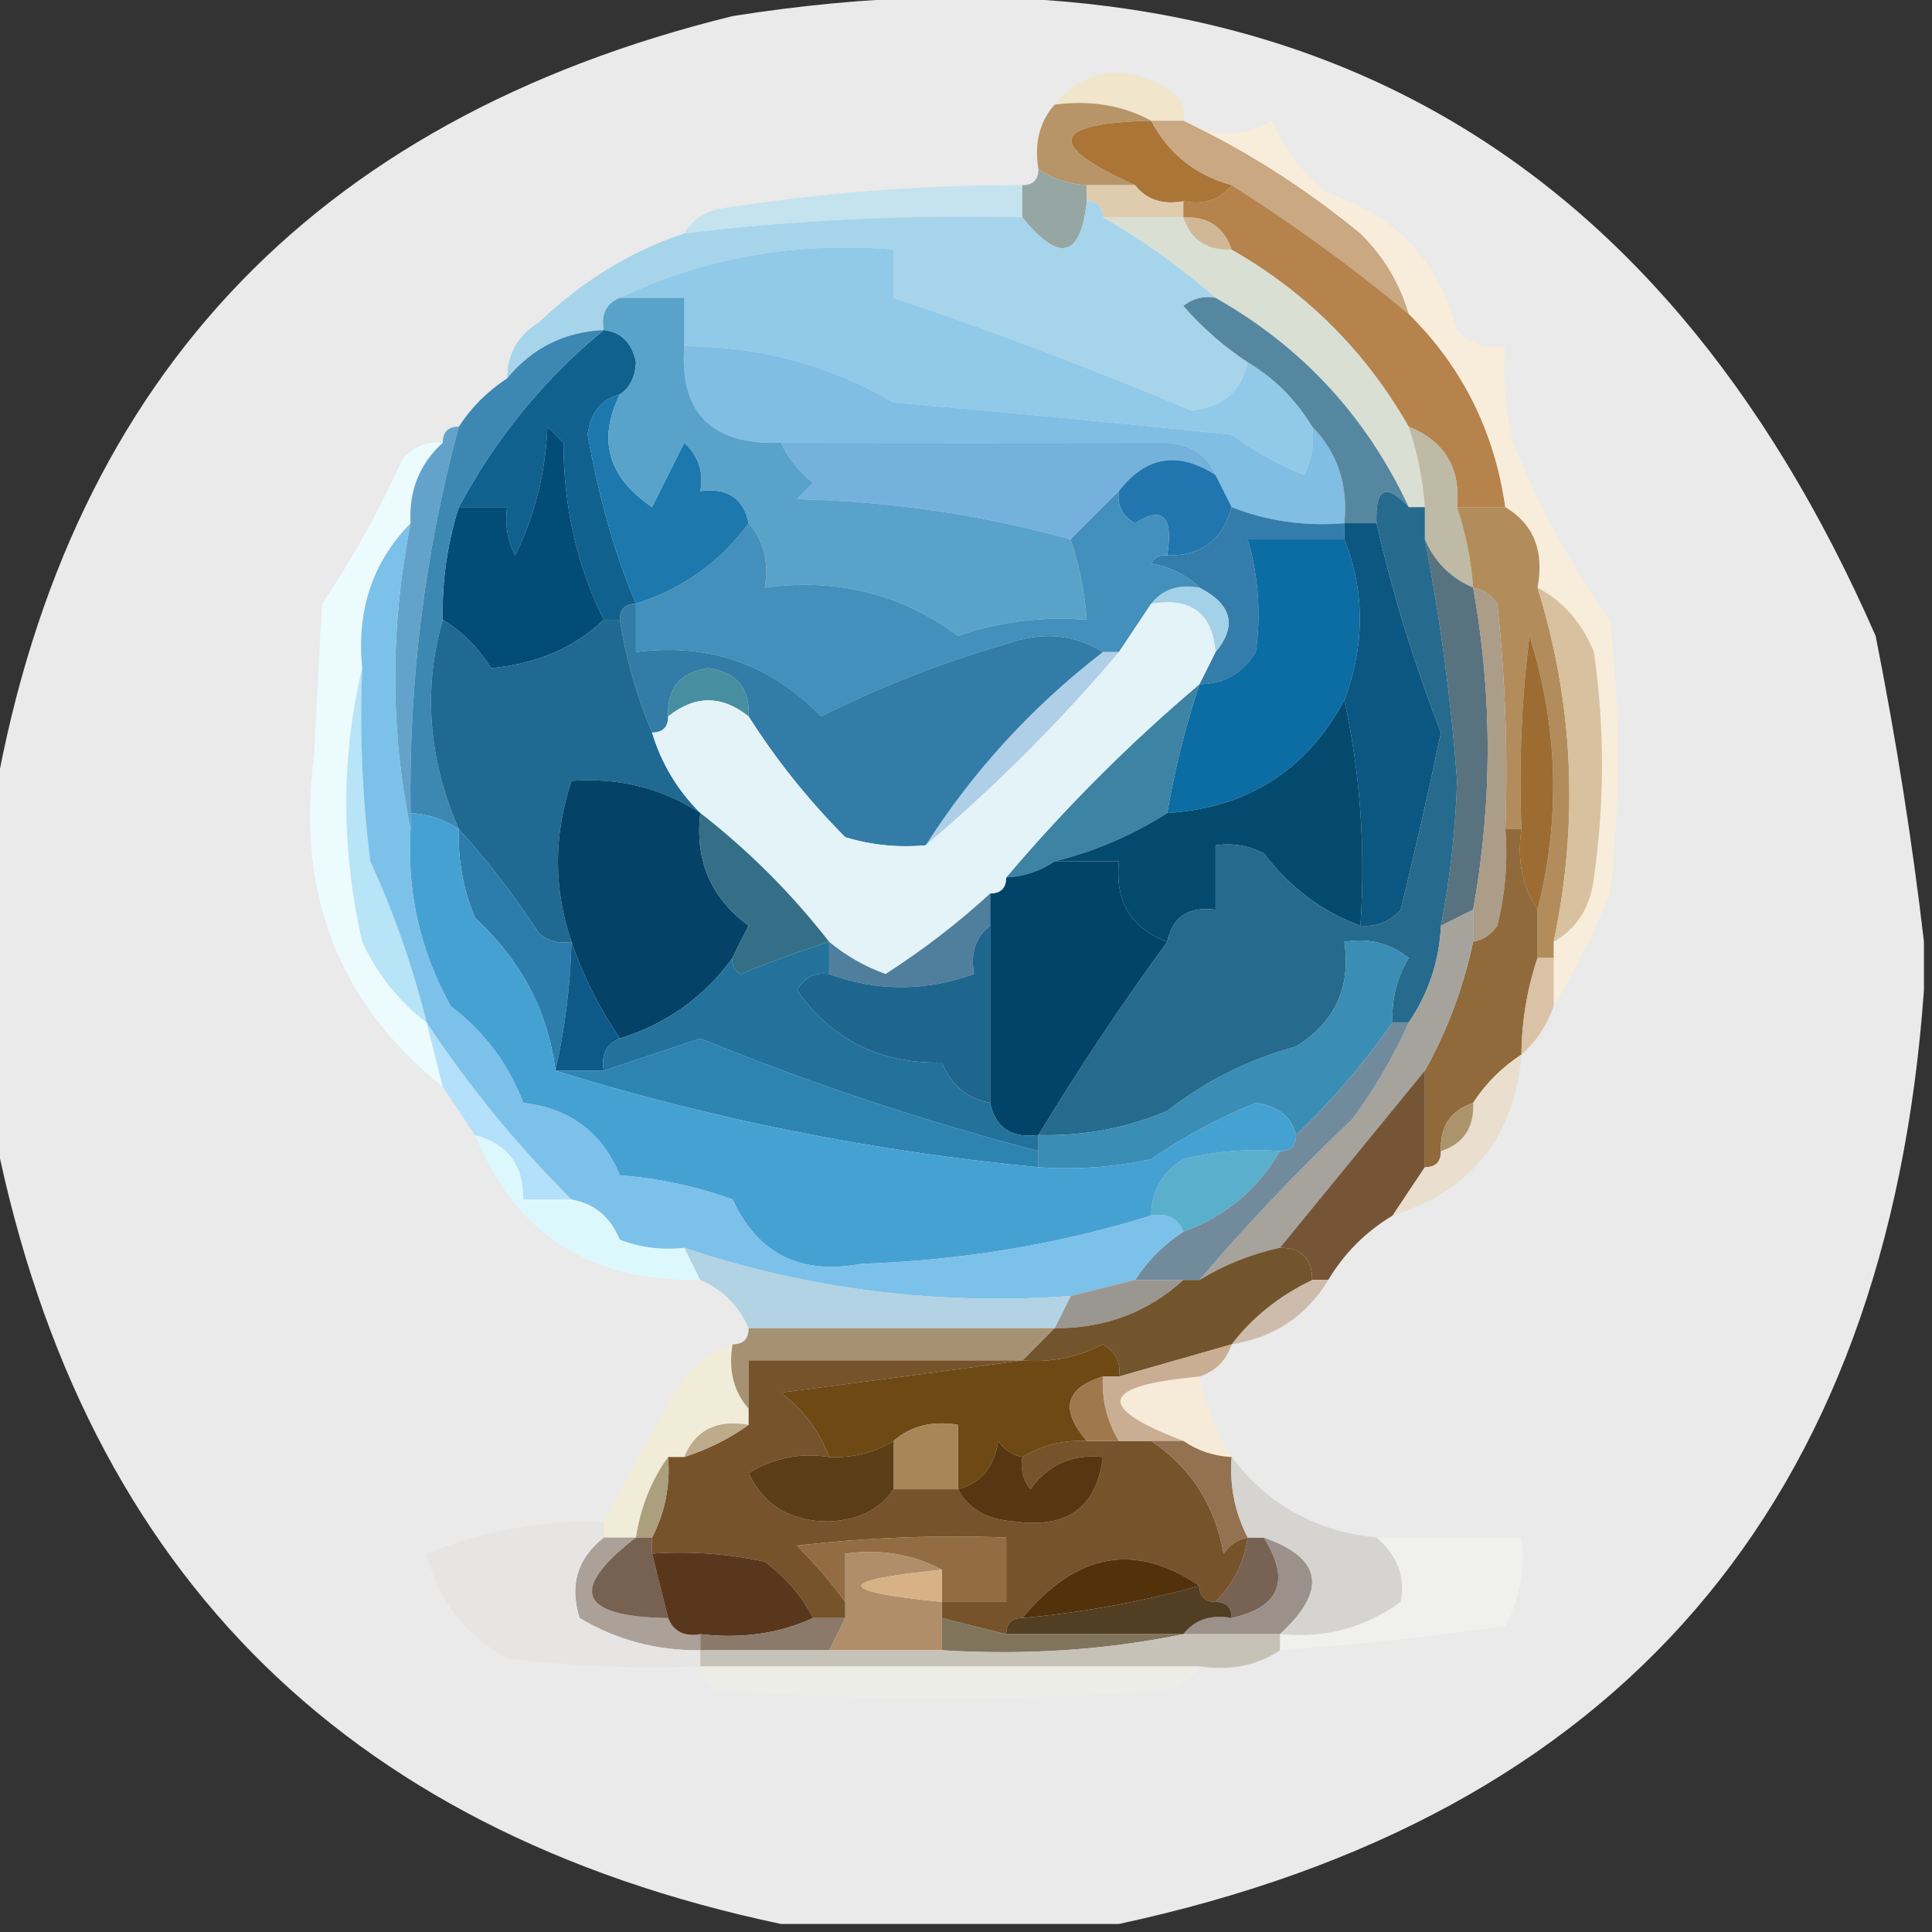 <?xml version="1.0" encoding="UTF-8"?>
<!DOCTYPE svg PUBLIC "-//W3C//DTD SVG 1.1//EN" "http://www.w3.org/Graphics/SVG/1.1/DTD/svg11.dtd">
<svg xmlns="http://www.w3.org/2000/svg" version="1.1" width="120px" height="120px" style="shape-rendering:geometricPrecision; text-rendering:geometricPrecision; image-rendering:optimizeQuality; fill-rule:evenodd; clip-rule:evenodd" xmlns:xlink="http://www.w3.org/1999/xlink">
<rect width="100%" height="100%" fill="#333333" stroke="none"/>
<g><path style="opacity:0.901" fill="#fdfefd" d="M 119.5,58.5 C 119.5,59.5 119.5,60.5 119.5,61.5C 117.216,93.484 100.549,112.817 69.5,119.5C 62.5,119.5 55.5,119.5 48.5,119.5C 21.032,113.699 4.699,97.032 -0.5,69.5C -0.5,63.167 -0.5,56.833 -0.5,50.5C 3.85,23.977 19.183,7.477 45.5,1C 79.26,-4.342 102.927,8.492 116.5,39.5C 117.776,45.934 118.776,52.267 119.5,58.5 Z"/></g>
<g><path style="opacity:1" fill="#f1e5cc" d="M 73.5,7.5 C 72.833,7.5 72.167,7.5 71.5,7.5C 69.735,6.539 67.735,6.205 65.5,6.5C 67.417,4.255 69.75,3.922 72.5,5.5C 73.297,5.957 73.631,6.624 73.5,7.5 Z"/></g>
<g><path style="opacity:1" fill="#b79569" d="M 65.5,6.5 C 67.735,6.205 69.735,6.539 71.5,7.5C 65.26,7.65 64.927,8.983 70.5,11.5C 69.5,11.5 68.5,11.5 67.5,11.5C 66.391,11.443 65.391,11.11 64.5,10.5C 64.232,8.901 64.566,7.568 65.5,6.5 Z"/></g>
<g><path style="opacity:1" fill="#aa7536" d="M 71.5,7.5 C 72.579,9.543 74.246,10.876 76.5,11.5C 75.791,12.404 74.791,12.737 73.5,12.5C 72.209,12.737 71.209,12.404 70.5,11.5C 64.927,8.983 65.26,7.65 71.5,7.5 Z"/></g>
<g><path style="opacity:1" fill="#c4e3ef" d="M 63.5,11.5 C 63.5,12.167 63.5,12.833 63.5,13.5C 56.465,13.326 49.465,13.659 42.5,14.5C 42.917,13.778 43.584,13.278 44.5,13C 50.796,11.988 57.129,11.488 63.5,11.5 Z"/></g>
<g><path style="opacity:1" fill="#96a6a3" d="M 64.5,10.5 C 65.391,11.11 66.391,11.443 67.5,11.5C 67.5,11.833 67.5,12.167 67.5,12.5C 67.131,16.013 65.797,16.346 63.5,13.5C 63.5,12.833 63.5,12.167 63.5,11.5C 64.167,11.5 64.5,11.167 64.5,10.5 Z"/></g>
<g><path style="opacity:1" fill="#dfccae" d="M 67.5,12.5 C 67.5,12.167 67.5,11.833 67.5,11.5C 68.5,11.5 69.5,11.5 70.5,11.5C 71.209,12.404 72.209,12.737 73.5,12.5C 73.5,12.833 73.5,13.167 73.5,13.5C 71.833,13.5 70.167,13.5 68.5,13.5C 68.5,12.833 68.167,12.5 67.5,12.5 Z"/></g>
<g><path style="opacity:1" fill="#c9a882" d="M 71.5,7.5 C 72.167,7.5 72.833,7.5 73.5,7.5C 77.352,9.314 81.018,11.648 84.5,14.5C 85.952,15.94 86.952,17.606 87.5,19.5C 83.981,16.579 80.314,13.913 76.5,11.5C 74.246,10.876 72.579,9.543 71.5,7.5 Z"/></g>
<g><path style="opacity:1" fill="#dadfd4" d="M 68.5,13.5 C 70.167,13.5 71.833,13.5 73.5,13.5C 73.973,14.906 74.973,15.573 76.5,15.5C 81.167,18.167 84.833,21.833 87.5,26.5C 88.038,28.117 88.371,29.784 88.5,31.5C 88.167,31.5 87.833,31.5 87.5,31.5C 84.881,25.881 80.881,21.548 75.5,18.5C 73.303,16.575 70.969,14.908 68.5,13.5 Z"/></g>
<g><path style="opacity:1" fill="#d0b897" d="M 73.5,13.5 C 75.027,13.427 76.027,14.094 76.5,15.5C 74.973,15.573 73.973,14.906 73.5,13.5 Z"/></g>
<g><path style="opacity:1" fill="#b6834c" d="M 76.5,11.5 C 80.314,13.913 83.981,16.579 87.5,19.5C 90.822,22.775 92.822,26.775 93.5,31.5C 92.5,31.5 91.5,31.5 90.5,31.5C 90.727,29.067 89.727,27.401 87.5,26.5C 84.833,21.833 81.167,18.167 76.5,15.5C 76.027,14.094 75.027,13.427 73.5,13.5C 73.5,13.167 73.5,12.833 73.5,12.5C 74.791,12.737 75.791,12.404 76.5,11.5 Z"/></g>
<g><path style="opacity:1" fill="#a6d4eb" d="M 67.5,12.5 C 68.167,12.5 68.5,12.833 68.5,13.5C 70.969,14.908 73.303,16.575 75.5,18.5C 74.761,18.369 74.094,18.536 73.5,19C 74.705,20.376 76.038,21.542 77.5,22.5C 77.116,24.293 75.95,25.293 74,25.5C 67.905,22.936 61.739,20.603 55.5,18.5C 55.5,17.5 55.5,16.5 55.5,15.5C 49.422,14.997 43.756,15.997 38.5,18.5C 37.662,18.842 37.328,19.508 37.5,20.5C 35.053,20.615 33.053,21.615 31.5,23.5C 31.511,21.983 32.177,20.816 33.5,20C 36.193,17.435 39.193,15.602 42.5,14.5C 49.465,13.659 56.465,13.326 63.5,13.5C 65.797,16.346 67.131,16.013 67.5,12.5 Z"/></g>
<g><path style="opacity:1" fill="#f8ecdb" d="M 73.5,7.5 C 75.391,8.536 77.225,8.536 79,7.5C 79.784,9.286 80.951,10.786 82.5,12C 86.702,13.369 89.369,16.203 90.5,20.5C 91.325,21.386 92.325,21.719 93.5,21.5C 93.338,23.527 93.504,25.527 94,27.5C 95.56,31.411 97.56,35.078 100,38.5C 100.667,44.167 100.667,49.833 100,55.5C 98.968,57.994 97.802,60.328 96.5,62.5C 96.5,61.5 96.5,60.5 96.5,59.5C 96.5,59.167 96.5,58.833 96.5,58.5C 97.966,57.653 98.8,56.32 99,54.5C 99.667,49.833 99.667,45.167 99,40.5C 98.26,38.681 97.093,37.348 95.5,36.5C 95.923,34.219 95.256,32.552 93.5,31.5C 92.822,26.775 90.822,22.775 87.5,19.5C 86.952,17.606 85.952,15.94 84.5,14.5C 81.018,11.648 77.352,9.314 73.5,7.5 Z"/></g>
<g><path style="opacity:1" fill="#91c9e9" d="M 77.5,22.5 C 79.167,23.5 80.5,24.833 81.5,26.5C 81.65,27.552 81.483,28.552 81,29.5C 79.391,28.853 77.891,28.02 76.5,27C 69.506,26.273 62.506,25.607 55.5,25C 51.507,22.676 47.174,21.509 42.5,21.5C 42.5,20.5 42.5,19.5 42.5,18.5C 41.167,18.5 39.833,18.5 38.5,18.5C 43.756,15.997 49.422,14.997 55.5,15.5C 55.5,16.5 55.5,17.5 55.5,18.5C 61.739,20.603 67.905,22.936 74,25.5C 75.95,25.293 77.116,24.293 77.5,22.5 Z"/></g>
<g><path style="opacity:1" fill="#10618e" d="M 37.5,20.5 C 38.586,20.62 39.253,21.287 39.5,22.5C 39.457,23.416 39.124,24.083 38.5,24.5C 37.351,24.791 36.684,25.624 36.5,27C 37.221,31.023 38.221,34.523 39.5,37.5C 38.833,37.5 38.5,37.833 38.5,38.5C 38.167,38.5 37.833,38.5 37.5,38.5C 35.836,35.134 35.003,31.467 35,27.5C 34.667,27.167 34.333,26.833 34,26.5C 33.882,29.371 33.216,32.038 32,34.5C 31.517,33.552 31.351,32.552 31.5,31.5C 30.5,31.5 29.5,31.5 28.5,31.5C 30.804,27.203 33.804,23.536 37.5,20.5 Z"/></g>
<g><path style="opacity:1" fill="#80bee3" d="M 42.5,21.5 C 47.174,21.509 51.507,22.676 55.5,25C 62.506,25.607 69.506,26.273 76.5,27C 77.891,28.02 79.391,28.853 81,29.5C 81.483,28.552 81.65,27.552 81.5,26.5C 83.074,28.102 83.741,30.102 83.5,32.5C 81.05,32.702 78.717,32.369 76.5,31.5C 76.167,30.833 75.833,30.167 75.5,29.5C 75.03,28.306 74.03,27.64 72.5,27.5C 64.2,27.522 56.2,27.522 48.5,27.5C 44.202,27.653 42.202,25.653 42.5,21.5 Z"/></g>
<g><path style="opacity:1" fill="#74b2dc" d="M 75.5,29.5 C 73.169,28.005 71.169,28.338 69.5,30.5C 68.5,31.5 67.5,32.5 66.5,33.5C 60.992,31.975 55.326,31.142 49.5,31C 49.833,30.667 50.167,30.333 50.5,30C 49.62,29.292 48.953,28.458 48.5,27.5C 56.2,27.522 64.2,27.522 72.5,27.5C 74.03,27.64 75.03,28.306 75.5,29.5 Z"/></g>
<g><path style="opacity:1" fill="#2176af" d="M 75.5,29.5 C 75.833,30.167 76.167,30.833 76.5,31.5C 75.952,33.532 74.619,34.532 72.5,34.5C 72.881,32.058 72.214,31.392 70.5,32.5C 69.703,32.043 69.369,31.376 69.5,30.5C 71.169,28.338 73.169,28.005 75.5,29.5 Z"/></g>
<g><path style="opacity:1" fill="#5687a0" d="M 75.5,18.5 C 80.881,21.548 84.881,25.881 87.5,31.5C 86.076,29.969 85.409,30.302 85.5,32.5C 84.833,32.5 84.167,32.5 83.5,32.5C 83.741,30.102 83.074,28.102 81.5,26.5C 80.5,24.833 79.167,23.5 77.5,22.5C 76.038,21.542 74.705,20.376 73.5,19C 74.094,18.536 74.761,18.369 75.5,18.5 Z"/></g>
<g><path style="opacity:1" fill="#bebaa5" d="M 87.5,26.5 C 89.727,27.401 90.727,29.067 90.5,31.5C 91.038,33.117 91.371,34.784 91.5,36.5C 90.1,35.9 89.1,34.9 88.5,33.5C 88.5,32.833 88.5,32.167 88.5,31.5C 88.371,29.784 88.038,28.117 87.5,26.5 Z"/></g>
<g><path style="opacity:1" fill="#b28d5b" d="M 90.5,31.5 C 91.5,31.5 92.5,31.5 93.5,31.5C 95.256,32.552 95.923,34.219 95.5,36.5C 97.742,43.712 98.075,51.045 96.5,58.5C 96.5,58.833 96.5,59.167 96.5,59.5C 96.167,59.5 95.833,59.5 95.5,59.5C 95.5,58.5 95.5,57.5 95.5,56.5C 96.942,50.796 96.775,45.13 95,39.5C 94.501,43.486 94.335,47.486 94.5,51.5C 94.167,51.5 93.833,51.5 93.5,51.5C 93.666,46.822 93.499,42.155 93,37.5C 92.617,36.944 92.117,36.611 91.5,36.5C 91.371,34.784 91.038,33.117 90.5,31.5 Z"/></g>
<g><path style="opacity:1" fill="#1c78ad" d="M 38.5,24.5 C 37.099,27.309 37.766,29.643 40.5,31.5C 41.167,30.167 41.833,28.833 42.5,27.5C 43.386,28.325 43.719,29.325 43.5,30.5C 45.179,30.285 46.179,30.952 46.5,32.5C 44.763,34.89 42.429,36.557 39.5,37.5C 38.221,34.523 37.221,31.023 36.5,27C 36.684,25.624 37.351,24.791 38.5,24.5 Z"/></g>
<g><path style="opacity:1" fill="#034c77" d="M 37.5,38.5 C 35.678,40.234 33.345,41.234 30.5,41.5C 29.712,40.23 28.712,39.23 27.5,38.5C 27.448,36.097 27.781,33.764 28.5,31.5C 29.5,31.5 30.5,31.5 31.5,31.5C 31.351,32.552 31.517,33.552 32,34.5C 33.216,32.038 33.882,29.371 34,26.5C 34.333,26.833 34.667,27.167 35,27.5C 35.003,31.467 35.836,35.134 37.5,38.5 Z"/></g>
<g><path style="opacity:1" fill="#59a2ca" d="M 38.5,18.5 C 39.833,18.5 41.167,18.5 42.5,18.5C 42.5,19.5 42.5,20.5 42.5,21.5C 42.202,25.653 44.202,27.653 48.5,27.5C 48.953,28.458 49.62,29.292 50.5,30C 50.167,30.333 49.833,30.667 49.5,31C 55.326,31.142 60.992,31.975 66.5,33.5C 67.038,35.117 67.371,36.784 67.5,38.5C 64.751,38.274 62.084,38.607 59.5,39.5C 55.97,36.885 51.97,35.885 47.5,36.5C 47.768,34.901 47.434,33.568 46.5,32.5C 46.179,30.952 45.179,30.285 43.5,30.5C 43.719,29.325 43.386,28.325 42.5,27.5C 41.833,28.833 41.167,30.167 40.5,31.5C 37.766,29.643 37.099,27.309 38.5,24.5C 39.124,24.083 39.457,23.416 39.5,22.5C 39.253,21.287 38.586,20.62 37.5,20.5C 37.328,19.508 37.662,18.842 38.5,18.5 Z"/></g>
<g><path style="opacity:1" fill="#347caa" d="M 76.5,31.5 C 78.717,32.369 81.05,32.702 83.5,32.5C 83.5,32.833 83.5,33.167 83.5,33.5C 81.5,33.5 79.5,33.5 77.5,33.5C 78.167,35.819 78.334,38.153 78,40.5C 77.184,41.823 76.017,42.489 74.5,42.5C 74.833,41.833 75.167,41.167 75.5,40.5C 76.853,38.872 76.519,37.538 74.5,36.5C 73.737,35.732 72.737,35.232 71.5,35C 71.728,34.601 72.062,34.435 72.5,34.5C 74.619,34.532 75.952,33.532 76.5,31.5 Z"/></g>
<g><path style="opacity:1" fill="#a2d1e8" d="M 71.5,37.5 C 72.209,36.596 73.209,36.263 74.5,36.5C 76.519,37.538 76.853,38.872 75.5,40.5C 75.306,38.088 73.973,37.088 71.5,37.5 Z"/></g>
<g><path style="opacity:1" fill="#ecfbfe" d="M 27.5,27.5 C 26.058,28.82 25.392,30.486 25.5,32.5C 23.138,34.919 22.138,37.919 22.5,41.5C 21.184,47.013 21.184,52.68 22.5,58.5C 23.489,60.586 24.822,62.253 26.5,63.5C 26.833,64.833 27.167,66.167 27.5,67.5C 21.051,62.348 18.384,55.514 19.5,47C 19.667,43.833 19.833,40.667 20,37.5C 21.92,34.661 23.587,31.661 25,28.5C 25.671,27.748 26.504,27.414 27.5,27.5 Z"/></g>
<g><path style="opacity:1" fill="#0c6ca4" d="M 83.5,33.5 C 84.781,36.731 84.781,40.064 83.5,43.5C 81.141,47.854 77.474,50.188 72.5,50.5C 72.963,47.779 73.629,45.112 74.5,42.5C 76.017,42.489 77.184,41.823 78,40.5C 78.334,38.153 78.167,35.819 77.5,33.5C 79.5,33.5 81.5,33.5 83.5,33.5 Z"/></g>
<g><path style="opacity:1" fill="#4290bb" d="M 69.5,30.5 C 69.369,31.376 69.703,32.043 70.5,32.5C 72.214,31.392 72.881,32.058 72.5,34.5C 72.062,34.435 71.728,34.601 71.5,35C 72.737,35.232 73.737,35.732 74.5,36.5C 73.209,36.263 72.209,36.596 71.5,37.5C 70.833,38.5 70.167,39.5 69.5,40.5C 69.167,40.5 68.833,40.5 68.5,40.5C 66.712,39.377 64.712,39.211 62.5,40C 58.565,41.128 54.732,42.628 51,44.5C 47.874,41.257 44.041,39.923 39.5,40.5C 39.5,39.5 39.5,38.5 39.5,37.5C 42.429,36.557 44.763,34.89 46.5,32.5C 47.434,33.568 47.768,34.901 47.5,36.5C 51.97,35.885 55.97,36.885 59.5,39.5C 62.084,38.607 64.751,38.274 67.5,38.5C 67.371,36.784 67.038,35.117 66.5,33.5C 67.5,32.5 68.5,31.5 69.5,30.5 Z"/></g>
<g><path style="opacity:1" fill="#63a3cb" d="M 28.5,26.5 C 26.38,34.34 25.38,42.34 25.5,50.5C 25.5,50.833 25.5,51.167 25.5,51.5C 24.23,45.296 24.23,38.963 25.5,32.5C 25.392,30.486 26.058,28.82 27.5,27.5C 27.5,26.833 27.833,26.5 28.5,26.5 Z"/></g>
<g><path style="opacity:1" fill="#3d87b3" d="M 37.5,20.5 C 33.804,23.536 30.804,27.203 28.5,31.5C 27.781,33.764 27.448,36.097 27.5,38.5C 26.266,42.8 26.599,47.134 28.5,51.5C 27.609,50.89 26.609,50.557 25.5,50.5C 25.38,42.34 26.38,34.34 28.5,26.5C 29.272,25.306 30.272,24.306 31.5,23.5C 33.053,21.615 35.053,20.615 37.5,20.5 Z"/></g>
<g><path style="opacity:1" fill="#0c5682" d="M 83.5,33.5 C 83.5,33.167 83.5,32.833 83.5,32.5C 84.167,32.5 84.833,32.5 85.5,32.5C 86.49,36.846 87.823,41.179 89.5,45.5C 88.73,49.181 87.897,52.848 87,56.5C 86.329,57.252 85.496,57.586 84.5,57.5C 84.82,52.637 84.486,47.97 83.5,43.5C 84.781,40.064 84.781,36.731 83.5,33.5 Z"/></g>
<g><path style="opacity:1" fill="#587280" d="M 88.5,33.5 C 89.1,34.9 90.1,35.9 91.5,36.5C 92.702,43.177 92.702,49.843 91.5,56.5C 90.833,56.833 90.167,57.167 89.5,57.5C 90.069,54.551 90.402,51.551 90.5,48.5C 90.127,43.438 89.461,38.438 88.5,33.5 Z"/></g>
<g><path style="opacity:1" fill="#aecfe7" d="M 68.5,40.5 C 68.833,40.5 69.167,40.5 69.5,40.5C 65.833,44.833 61.833,48.833 57.5,52.5C 60.436,47.895 64.102,43.895 68.5,40.5 Z"/></g>
<g><path style="opacity:1" fill="#9c6c32" d="M 95.5,56.5 C 94.549,55.081 94.216,53.415 94.5,51.5C 94.335,47.486 94.501,43.486 95,39.5C 96.775,45.13 96.942,50.796 95.5,56.5 Z"/></g>
<g><path style="opacity:1" fill="#3c83a4" d="M 74.5,42.5 C 73.629,45.112 72.963,47.779 72.5,50.5C 70.307,51.895 67.974,52.895 65.5,53.5C 64.609,54.11 63.609,54.443 62.5,54.5C 66.167,50.167 70.167,46.167 74.5,42.5 Z"/></g>
<g><path style="opacity:1" fill="#327ca7" d="M 39.5,37.5 C 39.5,38.5 39.5,39.5 39.5,40.5C 44.041,39.923 47.874,41.257 51,44.5C 54.732,42.628 58.565,41.128 62.5,40C 64.712,39.211 66.712,39.377 68.5,40.5C 64.102,43.895 60.436,47.895 57.5,52.5C 55.801,52.66 54.134,52.493 52.5,52C 50.215,49.701 48.215,47.201 46.5,44.5C 46.582,42.748 45.749,41.748 44,41.5C 42.251,41.748 41.418,42.748 41.5,44.5C 41.5,45.167 41.167,45.5 40.5,45.5C 39.551,43.263 38.884,40.929 38.5,38.5C 38.5,37.833 38.833,37.5 39.5,37.5 Z"/></g>
<g><path style="opacity:1" fill="#478fa0" d="M 46.5,44.5 C 44.833,43.167 43.167,43.167 41.5,44.5C 41.418,42.748 42.251,41.748 44,41.5C 45.749,41.748 46.582,42.748 46.5,44.5 Z"/></g>
<g><path style="opacity:1" fill="#034a6e" d="M 83.5,43.5 C 84.486,47.97 84.82,52.637 84.5,57.5C 82.114,56.627 80.114,55.127 78.5,53C 77.552,52.517 76.552,52.35 75.5,52.5C 75.5,53.833 75.5,55.167 75.5,56.5C 73.821,56.285 72.821,56.952 72.5,58.5C 70.241,57.656 69.241,55.989 69.5,53.5C 68.167,53.5 66.833,53.5 65.5,53.5C 67.974,52.895 70.307,51.895 72.5,50.5C 77.474,50.188 81.141,47.854 83.5,43.5 Z"/></g>
<g><path style="opacity:1" fill="#ab9d88" d="M 91.5,36.5 C 92.117,36.611 92.617,36.944 93,37.5C 93.499,42.155 93.666,46.822 93.5,51.5C 93.662,53.527 93.496,55.527 93,57.5C 92.617,58.056 92.117,58.389 91.5,58.5C 91.5,57.833 91.5,57.167 91.5,56.5C 92.702,49.843 92.702,43.177 91.5,36.5 Z"/></g>
<g><path style="opacity:1" fill="#206992" d="M 27.5,38.5 C 28.712,39.23 29.712,40.23 30.5,41.5C 33.345,41.234 35.678,40.234 37.5,38.5C 37.833,38.5 38.167,38.5 38.5,38.5C 38.884,40.929 39.551,43.263 40.5,45.5C 41.075,47.411 42.075,49.078 43.5,50.5C 41.117,48.954 38.451,48.287 35.5,48.5C 34.372,51.885 34.372,55.219 35.5,58.5C 34.761,58.631 34.094,58.464 33.5,58C 31.97,55.648 30.303,53.481 28.5,51.5C 26.599,47.134 26.266,42.8 27.5,38.5 Z"/></g>
<g><path style="opacity:1" fill="#e4f3f8" d="M 71.5,37.5 C 73.973,37.088 75.306,38.088 75.5,40.5C 75.167,41.167 74.833,41.833 74.5,42.5C 70.167,46.167 66.167,50.167 62.5,54.5C 62.5,55.167 62.167,55.5 61.5,55.5C 59.484,57.348 57.317,59.015 55,60.5C 53.697,60.022 52.531,59.355 51.5,58.5C 49.167,55.5 46.5,52.833 43.5,50.5C 42.075,49.078 41.075,47.411 40.5,45.5C 41.167,45.5 41.5,45.167 41.5,44.5C 43.167,43.167 44.833,43.167 46.5,44.5C 48.215,47.201 50.215,49.701 52.5,52C 54.134,52.493 55.801,52.66 57.5,52.5C 61.833,48.833 65.833,44.833 69.5,40.5C 70.167,39.5 70.833,38.5 71.5,37.5 Z"/></g>
<g><path style="opacity:1" fill="#044367" d="M 43.5,50.5 C 43.146,53.421 44.146,55.754 46.5,57.5C 46.137,58.184 45.804,58.85 45.5,59.5C 43.729,61.935 41.396,63.602 38.5,64.5C 37.201,62.588 36.201,60.588 35.5,58.5C 34.372,55.219 34.372,51.885 35.5,48.5C 38.451,48.287 41.117,48.954 43.5,50.5 Z"/></g>
<g><path style="opacity:1" fill="#346f87" d="M 43.5,50.5 C 46.5,52.833 49.167,55.5 51.5,58.5C 49.648,59.089 47.815,59.756 46,60.5C 45.601,60.272 45.435,59.938 45.5,59.5C 45.804,58.85 46.137,58.184 46.5,57.5C 44.146,55.754 43.146,53.421 43.5,50.5 Z"/></g>
<g><path style="opacity:1" fill="#d8c19e" d="M 95.5,36.5 C 97.093,37.348 98.26,38.681 99,40.5C 99.667,45.167 99.667,49.833 99,54.5C 98.8,56.32 97.966,57.653 96.5,58.5C 98.075,51.045 97.742,43.712 95.5,36.5 Z"/></g>
<g><path style="opacity:1" fill="#906a3b" d="M 93.5,51.5 C 93.833,51.5 94.167,51.5 94.5,51.5C 94.216,53.415 94.549,55.081 95.5,56.5C 95.5,57.5 95.5,58.5 95.5,59.5C 94.85,61.435 94.517,63.435 94.5,65.5C 93.272,66.306 92.272,67.306 91.5,68.5C 90.094,68.973 89.427,69.973 89.5,71.5C 89.5,72.167 89.167,72.5 88.5,72.5C 88.5,70.5 88.5,68.5 88.5,66.5C 89.871,64.064 90.871,61.397 91.5,58.5C 92.117,58.389 92.617,58.056 93,57.5C 93.496,55.527 93.662,53.527 93.5,51.5 Z"/></g>
<g><path style="opacity:1" fill="#024369" d="M 65.5,53.5 C 66.833,53.5 68.167,53.5 69.5,53.5C 69.241,55.989 70.241,57.656 72.5,58.5C 69.649,62.411 66.982,66.411 64.5,70.5C 62.821,70.715 61.821,70.048 61.5,68.5C 61.5,64.833 61.5,61.167 61.5,57.5C 61.5,56.833 61.5,56.167 61.5,55.5C 62.167,55.5 62.5,55.167 62.5,54.5C 63.609,54.443 64.609,54.11 65.5,53.5 Z"/></g>
<g><path style="opacity:1" fill="#2d7dac" d="M 28.5,51.5 C 30.303,53.481 31.97,55.648 33.5,58C 34.094,58.464 34.761,58.631 35.5,58.5C 35.425,61.206 35.092,63.873 34.5,66.5C 34.044,62.83 32.377,59.664 29.5,57C 28.767,55.234 28.433,53.401 28.5,51.5 Z"/></g>
<g><path style="opacity:1" fill="#b7e4f7" d="M 22.5,41.5 C 22.334,45.514 22.501,49.514 23,53.5C 24.468,56.696 25.635,60.029 26.5,63.5C 24.822,62.253 23.489,60.586 22.5,58.5C 21.184,52.68 21.184,47.013 22.5,41.5 Z"/></g>
<g><path style="opacity:1" fill="#507f9e" d="M 61.5,55.5 C 61.5,56.167 61.5,56.833 61.5,57.5C 60.596,58.209 60.263,59.209 60.5,60.5C 57.444,61.588 54.444,61.588 51.5,60.5C 51.5,59.833 51.5,59.167 51.5,58.5C 52.531,59.355 53.697,60.022 55,60.5C 57.317,59.015 59.484,57.348 61.5,55.5 Z"/></g>
<g><path style="opacity:1" fill="#266a8d" d="M 87.5,31.5 C 87.833,31.5 88.167,31.5 88.5,31.5C 88.5,32.167 88.5,32.833 88.5,33.5C 89.461,38.438 90.127,43.438 90.5,48.5C 90.402,51.551 90.069,54.551 89.5,57.5C 89.396,59.703 88.73,61.703 87.5,63.5C 87.167,63.5 86.833,63.5 86.5,63.5C 86.421,62.069 86.754,60.736 87.5,59.5C 86.311,58.571 84.978,58.238 83.5,58.5C 83.919,61.325 82.919,63.491 80.5,65C 77.554,65.806 74.888,67.139 72.5,69C 69.937,70.079 67.271,70.579 64.5,70.5C 66.982,66.411 69.649,62.411 72.5,58.5C 72.821,56.952 73.821,56.285 75.5,56.5C 75.5,55.167 75.5,53.833 75.5,52.5C 76.552,52.35 77.552,52.517 78.5,53C 80.114,55.127 82.114,56.627 84.5,57.5C 85.496,57.586 86.329,57.252 87,56.5C 87.897,52.848 88.73,49.181 89.5,45.5C 87.823,41.179 86.49,36.846 85.5,32.5C 85.409,30.302 86.076,29.969 87.5,31.5 Z"/></g>
<g><path style="opacity:1" fill="#1f668f" d="M 61.5,57.5 C 61.5,61.167 61.5,64.833 61.5,68.5C 60.078,68.25 59.078,67.417 58.5,66C 54.651,66.076 51.651,64.576 49.5,61.5C 49.957,60.703 50.624,60.369 51.5,60.5C 54.444,61.588 57.444,61.588 60.5,60.5C 60.263,59.209 60.596,58.209 61.5,57.5 Z"/></g>
<g><path style="opacity:1" fill="#dac2a6" d="M 95.5,59.5 C 95.833,59.5 96.167,59.5 96.5,59.5C 96.5,60.5 96.5,61.5 96.5,62.5C 96.068,63.709 95.401,64.71 94.5,65.5C 94.517,63.435 94.85,61.435 95.5,59.5 Z"/></g>
<g><path style="opacity:1" fill="#0d5987" d="M 35.5,58.5 C 36.201,60.588 37.201,62.588 38.5,64.5C 37.662,64.842 37.328,65.508 37.5,66.5C 36.5,66.5 35.5,66.5 34.5,66.5C 35.092,63.873 35.425,61.206 35.5,58.5 Z"/></g>
<g><path style="opacity:1" fill="#23729b" d="M 51.5,58.5 C 51.5,59.167 51.5,59.833 51.5,60.5C 50.624,60.369 49.957,60.703 49.5,61.5C 51.651,64.576 54.651,66.076 58.5,66C 59.078,67.417 60.078,68.25 61.5,68.5C 61.821,70.048 62.821,70.715 64.5,70.5C 64.5,70.833 64.5,71.167 64.5,71.5C 57.341,69.627 50.341,67.294 43.5,64.5C 41.471,65.172 39.471,65.838 37.5,66.5C 37.328,65.508 37.662,64.842 38.5,64.5C 41.396,63.602 43.729,61.935 45.5,59.5C 45.435,59.938 45.601,60.272 46,60.5C 47.815,59.756 49.648,59.089 51.5,58.5 Z"/></g>
<g><path style="opacity:1" fill="#a6a39d" d="M 91.5,56.5 C 91.5,57.167 91.5,57.833 91.5,58.5C 90.871,61.397 89.871,64.064 88.5,66.5C 85.507,70.161 82.507,73.828 79.5,77.5C 77.716,77.892 76.049,78.559 74.5,79.5C 77.385,76.109 80.552,72.776 84,69.5C 85.394,67.612 86.56,65.612 87.5,63.5C 88.73,61.703 89.396,59.703 89.5,57.5C 90.167,57.167 90.833,56.833 91.5,56.5 Z"/></g>
<g><path style="opacity:1" fill="#2e84b1" d="M 64.5,71.5 C 64.5,71.833 64.5,72.167 64.5,72.5C 54.188,71.509 44.188,69.509 34.5,66.5C 35.5,66.5 36.5,66.5 37.5,66.5C 39.471,65.838 41.471,65.172 43.5,64.5C 50.341,67.294 57.341,69.627 64.5,71.5 Z"/></g>
<g><path style="opacity:1" fill="#765537" d="M 88.5,66.5 C 88.5,68.5 88.5,70.5 88.5,72.5C 87.833,73.5 87.167,74.5 86.5,75.5C 84.833,76.5 83.5,77.833 82.5,79.5C 82.167,79.5 81.833,79.5 81.5,79.5C 81.5,78.167 80.833,77.5 79.5,77.5C 82.507,73.828 85.507,70.161 88.5,66.5 Z"/></g>
<g><path style="opacity:1" fill="#eadece" d="M 94.5,65.5 C 94.072,70.597 91.405,73.931 86.5,75.5C 87.167,74.5 87.833,73.5 88.5,72.5C 89.167,72.5 89.5,72.167 89.5,71.5C 90.906,71.027 91.573,70.027 91.5,68.5C 92.272,67.306 93.272,66.306 94.5,65.5 Z"/></g>
<g><path style="opacity:1" fill="#3a8db4" d="M 86.5,63.5 C 84.737,66.02 82.737,68.353 80.5,70.5C 80.209,69.351 79.376,68.684 78,68.5C 75.684,69.435 73.518,70.602 71.5,72C 69.19,72.497 66.857,72.663 64.5,72.5C 64.5,72.167 64.5,71.833 64.5,71.5C 64.5,71.167 64.5,70.833 64.5,70.5C 67.271,70.579 69.937,70.079 72.5,69C 74.888,67.139 77.554,65.806 80.5,65C 82.919,63.491 83.919,61.325 83.5,58.5C 84.978,58.238 86.311,58.571 87.5,59.5C 86.754,60.736 86.421,62.069 86.5,63.5 Z"/></g>
<g><path style="opacity:1" fill="#ab946c" d="M 91.5,68.5 C 91.573,70.027 90.906,71.027 89.5,71.5C 89.427,69.973 90.094,68.973 91.5,68.5 Z"/></g>
<g><path style="opacity:1" fill="#5aafcc" d="M 79.5,71.5 C 78.109,73.89 76.109,75.557 73.5,76.5C 73.158,75.662 72.492,75.328 71.5,75.5C 71.511,73.983 72.177,72.816 73.5,72C 75.473,71.504 77.473,71.338 79.5,71.5 Z"/></g>
<g><path style="opacity:1" fill="#b3e0fa" d="M 26.5,63.5 C 29.095,67.435 32.094,71.101 35.5,74.5C 34.5,74.5 33.5,74.5 32.5,74.5C 32.532,72.381 31.532,71.048 29.5,70.5C 28.833,69.5 28.167,68.5 27.5,67.5C 27.167,66.167 26.833,64.833 26.5,63.5 Z"/></g>
<g><path style="opacity:1" fill="#46a1d3" d="M 25.5,50.5 C 26.609,50.557 27.609,50.89 28.5,51.5C 28.433,53.401 28.767,55.234 29.5,57C 32.377,59.664 34.044,62.83 34.5,66.5C 44.188,69.509 54.188,71.509 64.5,72.5C 66.857,72.663 69.19,72.497 71.5,72C 73.518,70.602 75.684,69.435 78,68.5C 79.376,68.684 80.209,69.351 80.5,70.5C 80.5,71.167 80.167,71.5 79.5,71.5C 77.473,71.338 75.473,71.504 73.5,72C 72.177,72.816 71.511,73.983 71.5,75.5C 65.783,77.282 59.783,78.282 53.5,78.5C 49.724,79.211 47.057,77.877 45.5,74.5C 43.234,73.686 40.901,73.186 38.5,73C 37.41,70.348 35.41,68.848 32.5,68.5C 31.585,66.082 30.085,64.082 28,62.5C 26.096,59.077 25.263,55.41 25.5,51.5C 25.5,51.167 25.5,50.833 25.5,50.5 Z"/></g>
<g><path style="opacity:1" fill="#ddf8fd" d="M 29.5,70.5 C 31.532,71.048 32.532,72.381 32.5,74.5C 33.5,74.5 34.5,74.5 35.5,74.5C 36.922,74.75 37.922,75.583 38.5,77C 39.793,77.49 41.127,77.657 42.5,77.5C 42.833,78.167 43.167,78.833 43.5,79.5C 36.668,79.638 32.001,76.638 29.5,70.5 Z"/></g>
<g><path style="opacity:1" fill="#718b9d" d="M 86.5,63.5 C 86.833,63.5 87.167,63.5 87.5,63.5C 86.56,65.612 85.394,67.612 84,69.5C 80.552,72.776 77.385,76.109 74.5,79.5C 74.167,79.5 73.833,79.5 73.5,79.5C 72.5,79.5 71.5,79.5 70.5,79.5C 71.306,78.272 72.306,77.272 73.5,76.5C 76.109,75.557 78.109,73.89 79.5,71.5C 80.167,71.5 80.5,71.167 80.5,70.5C 82.737,68.353 84.737,66.02 86.5,63.5 Z"/></g>
<g><path style="opacity:1" fill="#7cc1e9" d="M 25.5,32.5 C 24.23,38.963 24.23,45.296 25.5,51.5C 25.263,55.41 26.096,59.077 28,62.5C 30.085,64.082 31.585,66.082 32.5,68.5C 35.41,68.848 37.41,70.348 38.5,73C 40.901,73.186 43.234,73.686 45.5,74.5C 47.057,77.877 49.724,79.211 53.5,78.5C 59.783,78.282 65.783,77.282 71.5,75.5C 72.492,75.328 73.158,75.662 73.5,76.5C 72.306,77.272 71.306,78.272 70.5,79.5C 69.167,79.833 67.833,80.167 66.5,80.5C 58.196,81.086 50.196,80.086 42.5,77.5C 41.127,77.657 39.793,77.49 38.5,77C 37.922,75.583 36.922,74.75 35.5,74.5C 32.094,71.101 29.095,67.435 26.5,63.5C 25.635,60.029 24.468,56.696 23,53.5C 22.501,49.514 22.334,45.514 22.5,41.5C 22.138,37.919 23.138,34.919 25.5,32.5 Z"/></g>
<g><path style="opacity:1" fill="#9a9791" d="M 70.5,79.5 C 71.5,79.5 72.5,79.5 73.5,79.5C 71.293,81.515 68.626,82.515 65.5,82.5C 65.833,81.833 66.167,81.167 66.5,80.5C 67.833,80.167 69.167,79.833 70.5,79.5 Z"/></g>
<g><path style="opacity:1" fill="#b2d3e4" d="M 42.5,77.5 C 50.196,80.086 58.196,81.086 66.5,80.5C 66.167,81.167 65.833,81.833 65.5,82.5C 59.167,82.5 52.833,82.5 46.5,82.5C 45.9,81.1 44.9,80.1 43.5,79.5C 43.167,78.833 42.833,78.167 42.5,77.5 Z"/></g>
<g><path style="opacity:1" fill="#cdbcab" d="M 81.5,79.5 C 81.833,79.5 82.167,79.5 82.5,79.5C 81.147,81.738 79.147,83.071 76.5,83.5C 77.782,81.82 79.449,80.487 81.5,79.5 Z"/></g>
<g><path style="opacity:1" fill="#72552c" d="M 79.5,77.5 C 80.833,77.5 81.5,78.167 81.5,79.5C 79.449,80.487 77.782,81.82 76.5,83.5C 74.167,84.167 71.833,84.833 69.5,85.5C 69.631,84.624 69.297,83.957 68.5,83.5C 66.929,84.309 65.262,84.643 63.5,84.5C 64.167,83.833 64.833,83.167 65.5,82.5C 68.626,82.515 71.293,81.515 73.5,79.5C 73.833,79.5 74.167,79.5 74.5,79.5C 76.049,78.559 77.716,77.892 79.5,77.5 Z"/></g>
<g><path style="opacity:1" fill="#f1ecd7" d="M 45.5,83.5 C 45.232,85.099 45.566,86.432 46.5,87.5C 46.5,87.833 46.5,88.167 46.5,88.5C 44.517,88.157 43.183,88.823 42.5,90.5C 42.167,90.5 41.833,90.5 41.5,90.5C 40.462,91.93 39.796,93.597 39.5,95.5C 38.833,95.5 38.167,95.5 37.5,95.5C 37.5,95.167 37.5,94.833 37.5,94.5C 39.079,91.553 40.745,88.553 42.5,85.5C 43.357,84.575 44.357,83.908 45.5,83.5 Z"/></g>
<g><path style="opacity:1" fill="#a69272" d="M 46.5,82.5 C 52.833,82.5 59.167,82.5 65.5,82.5C 64.833,83.167 64.167,83.833 63.5,84.5C 57.833,84.5 52.167,84.5 46.5,84.5C 46.5,85.5 46.5,86.5 46.5,87.5C 45.566,86.432 45.232,85.099 45.5,83.5C 46.167,83.5 46.5,83.167 46.5,82.5 Z"/></g>
<g><path style="opacity:1" fill="#76532a" d="M 63.5,84.5 C 58.651,85.166 53.651,85.833 48.5,86.5C 49.91,87.57 50.91,88.903 51.5,90.5C 49.712,90.215 48.045,90.548 46.5,91.5C 47.453,93.512 49.119,94.512 51.5,94.5C 53.333,94.415 54.666,93.748 55.5,92.5C 56.833,92.5 58.167,92.5 59.5,92.5C 60.152,93.725 61.319,94.392 63,94.5C 66.293,94.954 68.126,93.62 68.5,90.5C 66.61,90.296 65.11,90.963 64,92.5C 63.536,91.906 63.369,91.239 63.5,90.5C 64.708,89.766 66.041,89.433 67.5,89.5C 68.167,89.5 68.833,89.5 69.5,89.5C 70.167,89.5 70.833,89.5 71.5,89.5C 73.96,91.144 75.46,93.477 76,96.5C 76.383,95.944 76.883,95.611 77.5,95.5C 77.267,97.062 76.6,98.395 75.5,99.5C 74.833,99.5 74.5,99.167 74.5,98.5C 70.506,95.777 66.839,96.444 63.5,100.5C 62.833,100.5 62.5,100.833 62.5,101.5C 61.167,101.167 59.833,100.833 58.5,100.5C 58.5,100.167 58.5,99.833 58.5,99.5C 59.833,99.5 61.167,99.5 62.5,99.5C 62.5,98.167 62.5,96.833 62.5,95.5C 58.154,95.334 53.821,95.501 49.5,96C 50.636,97.145 51.636,98.312 52.5,99.5C 52.5,99.833 52.5,100.167 52.5,100.5C 51.833,100.5 51.167,100.5 50.5,100.5C 49.814,99.152 48.814,97.985 47.5,97C 45.19,96.503 42.857,96.337 40.5,96.5C 40.5,96.167 40.5,95.833 40.5,95.5C 41.301,93.958 41.634,92.291 41.5,90.5C 41.833,90.5 42.167,90.5 42.5,90.5C 43.995,90.011 45.328,89.345 46.5,88.5C 46.5,88.167 46.5,87.833 46.5,87.5C 46.5,86.5 46.5,85.5 46.5,84.5C 52.167,84.5 57.833,84.5 63.5,84.5 Z"/></g>
<g><path style="opacity:1" fill="#f6ebd8" d="M 74.5,85.5 C 74.892,87.284 75.559,88.951 76.5,90.5C 75.391,90.443 74.391,90.11 73.5,89.5C 67.975,87.393 68.308,86.06 74.5,85.5 Z"/></g>
<g><path style="opacity:1" fill="#6e4914" d="M 69.5,85.5 C 69.167,85.5 68.833,85.5 68.5,85.5C 66.158,86.211 65.825,87.544 67.5,89.5C 66.041,89.433 64.708,89.766 63.5,90.5C 62.883,90.389 62.383,90.056 62,89.5C 61.764,91.119 60.931,92.119 59.5,92.5C 59.5,91.167 59.5,89.833 59.5,88.5C 57.901,88.232 56.568,88.566 55.5,89.5C 54.292,90.234 52.959,90.567 51.5,90.5C 50.91,88.903 49.91,87.57 48.5,86.5C 53.651,85.833 58.651,85.166 63.5,84.5C 65.262,84.643 66.929,84.309 68.5,83.5C 69.297,83.957 69.631,84.624 69.5,85.5 Z"/></g>
<g><path style="opacity:1" fill="#9f784e" d="M 68.5,85.5 C 68.433,86.959 68.766,88.292 69.5,89.5C 68.833,89.5 68.167,89.5 67.5,89.5C 65.825,87.544 66.158,86.211 68.5,85.5 Z"/></g>
<g><path style="opacity:1" fill="#c9ae93" d="M 76.5,83.5 C 76.167,84.5 75.5,85.167 74.5,85.5C 68.308,86.06 67.975,87.393 73.5,89.5C 72.833,89.5 72.167,89.5 71.5,89.5C 70.833,89.5 70.167,89.5 69.5,89.5C 68.766,88.292 68.433,86.959 68.5,85.5C 68.833,85.5 69.167,85.5 69.5,85.5C 71.833,84.833 74.167,84.167 76.5,83.5 Z"/></g>
<g><path style="opacity:1" fill="#beab8b" d="M 46.5,88.5 C 45.328,89.345 43.995,90.011 42.5,90.5C 43.183,88.823 44.517,88.157 46.5,88.5 Z"/></g>
<g><path style="opacity:1" fill="#a88658" d="M 59.5,92.5 C 58.167,92.5 56.833,92.5 55.5,92.5C 55.5,91.5 55.5,90.5 55.5,89.5C 56.568,88.566 57.901,88.232 59.5,88.5C 59.5,89.833 59.5,91.167 59.5,92.5 Z"/></g>
<g><path style="opacity:1" fill="#5b3e16" d="M 55.5,89.5 C 55.5,90.5 55.5,91.5 55.5,92.5C 54.666,93.748 53.333,94.415 51.5,94.5C 49.119,94.512 47.453,93.512 46.5,91.5C 48.045,90.548 49.712,90.215 51.5,90.5C 52.959,90.567 54.292,90.234 55.5,89.5 Z"/></g>
<g><path style="opacity:1" fill="#ac9f7d" d="M 41.5,90.5 C 41.634,92.291 41.301,93.958 40.5,95.5C 40.167,95.5 39.833,95.5 39.5,95.5C 39.796,93.597 40.462,91.93 41.5,90.5 Z"/></g>
<g><path style="opacity:1" fill="#573611" d="M 63.5,90.5 C 63.369,91.239 63.536,91.906 64,92.5C 65.11,90.963 66.61,90.296 68.5,90.5C 68.126,93.62 66.293,94.954 63,94.5C 61.319,94.392 60.152,93.725 59.5,92.5C 60.931,92.119 61.764,91.119 62,89.5C 62.383,90.056 62.883,90.389 63.5,90.5 Z"/></g>
<g><path style="opacity:1" fill="#947150" d="M 71.5,89.5 C 72.167,89.5 72.833,89.5 73.5,89.5C 74.391,90.11 75.391,90.443 76.5,90.5C 76.366,92.291 76.699,93.958 77.5,95.5C 76.883,95.611 76.383,95.944 76,96.5C 75.46,93.477 73.96,91.144 71.5,89.5 Z"/></g>
<g><path style="opacity:1" fill="#936c43" d="M 58.5,99.5 C 58.5,98.833 58.5,98.167 58.5,97.5C 56.735,96.539 54.735,96.205 52.5,96.5C 52.5,97.5 52.5,98.5 52.5,99.5C 51.636,98.312 50.636,97.145 49.5,96C 53.821,95.501 58.154,95.334 62.5,95.5C 62.5,96.833 62.5,98.167 62.5,99.5C 61.167,99.5 59.833,99.5 58.5,99.5 Z"/></g>
<g><path style="opacity:1" fill="#b08e6a" d="M 58.5,97.5 C 51.833,98.167 51.833,98.833 58.5,99.5C 58.5,99.833 58.5,100.167 58.5,100.5C 58.5,101.167 58.5,101.833 58.5,102.5C 56.167,102.5 53.833,102.5 51.5,102.5C 51.833,101.833 52.167,101.167 52.5,100.5C 52.5,100.167 52.5,99.833 52.5,99.5C 52.5,98.5 52.5,97.5 52.5,96.5C 54.735,96.205 56.735,96.539 58.5,97.5 Z"/></g>
<g><path style="opacity:1" fill="#aca199" d="M 37.5,95.5 C 38.167,95.5 38.833,95.5 39.5,95.5C 35.286,98.754 35.952,100.421 41.5,100.5C 41.842,101.338 42.508,101.672 43.5,101.5C 43.5,101.833 43.5,102.167 43.5,102.5C 40.801,102.534 38.301,101.867 36,100.5C 35.36,98.457 35.86,96.79 37.5,95.5 Z"/></g>
<g><path style="opacity:1" fill="#53310a" d="M 74.5,98.5 C 70.924,99.485 67.258,100.152 63.5,100.5C 66.839,96.444 70.506,95.777 74.5,98.5 Z"/></g>
<g><path style="opacity:1" fill="#776150" d="M 39.5,95.5 C 39.833,95.5 40.167,95.5 40.5,95.5C 40.5,95.833 40.5,96.167 40.5,96.5C 40.833,97.833 41.167,99.167 41.5,100.5C 35.952,100.421 35.286,98.754 39.5,95.5 Z"/></g>
<g><path style="opacity:1" fill="#59371d" d="M 40.5,96.5 C 42.857,96.337 45.19,96.503 47.5,97C 48.814,97.985 49.814,99.152 50.5,100.5C 48.393,101.468 46.059,101.802 43.5,101.5C 42.508,101.672 41.842,101.338 41.5,100.5C 41.167,99.167 40.833,97.833 40.5,96.5 Z"/></g>
<g><path style="opacity:1" fill="#d9b187" d="M 58.5,97.5 C 58.5,98.167 58.5,98.833 58.5,99.5C 51.833,98.833 51.833,98.167 58.5,97.5 Z"/></g>
<g><path style="opacity:1" fill="#786253" d="M 77.5,95.5 C 77.833,95.5 78.167,95.5 78.5,95.5C 80.17,98.163 79.503,99.83 76.5,100.5C 76.5,99.833 76.167,99.5 75.5,99.5C 76.6,98.395 77.267,97.062 77.5,95.5 Z"/></g>
<g><path style="opacity:1" fill="#9b918a" d="M 78.5,95.5 C 82.137,96.775 82.47,98.775 79.5,101.5C 77.5,101.5 75.5,101.5 73.5,101.5C 74.209,100.596 75.209,100.263 76.5,100.5C 79.503,99.83 80.17,98.163 78.5,95.5 Z"/></g>
<g><path style="opacity:1" fill="#d5d4d0" d="M 76.5,90.5 C 78.732,93.451 81.732,95.118 85.5,95.5C 86.8,96.601 87.3,97.934 87,99.5C 84.772,101.113 82.272,101.78 79.5,101.5C 82.47,98.775 82.137,96.775 78.5,95.5C 78.167,95.5 77.833,95.5 77.5,95.5C 76.699,93.958 76.366,92.291 76.5,90.5 Z"/></g>
<g><path style="opacity:1" fill="#523e22" d="M 74.5,98.5 C 74.5,99.167 74.833,99.5 75.5,99.5C 76.167,99.5 76.5,99.833 76.5,100.5C 75.209,100.263 74.209,100.596 73.5,101.5C 69.833,101.5 66.167,101.5 62.5,101.5C 62.5,100.833 62.833,100.5 63.5,100.5C 67.258,100.152 70.924,99.485 74.5,98.5 Z"/></g>
<g><path style="opacity:1" fill="#f0f0ee" d="M 85.5,95.5 C 88.5,95.5 91.5,95.5 94.5,95.5C 94.739,97.467 94.406,99.3 93.5,101C 88.844,101.665 84.177,102.165 79.5,102.5C 79.5,102.167 79.5,101.833 79.5,101.5C 82.272,101.78 84.772,101.113 87,99.5C 87.3,97.934 86.8,96.601 85.5,95.5 Z"/></g>
<g><path style="opacity:1" fill="#8b796a" d="M 50.5,100.5 C 51.167,100.5 51.833,100.5 52.5,100.5C 52.167,101.167 51.833,101.833 51.5,102.5C 48.833,102.5 46.167,102.5 43.5,102.5C 43.5,102.167 43.5,101.833 43.5,101.5C 46.059,101.802 48.393,101.468 50.5,100.5 Z"/></g>
<g><path style="opacity:1" fill="#80745d" d="M 58.5,100.5 C 59.833,100.833 61.167,101.167 62.5,101.5C 66.167,101.5 69.833,101.5 73.5,101.5C 68.695,102.487 63.695,102.821 58.5,102.5C 58.5,101.833 58.5,101.167 58.5,100.5 Z"/></g>
<g><path style="opacity:1" fill="#e7e5e4" d="M 37.5,94.5 C 37.5,94.833 37.5,95.167 37.5,95.5C 35.86,96.79 35.36,98.457 36,100.5C 38.301,101.867 40.801,102.534 43.5,102.5C 43.5,102.833 43.5,103.167 43.5,103.5C 39.486,103.666 35.486,103.499 31.5,103C 28.839,101.517 27.172,99.35 26.5,96.5C 30.003,95.082 33.669,94.416 37.5,94.5 Z"/></g>
<g><path style="opacity:1" fill="#c6c2b8" d="M 73.5,101.5 C 75.5,101.5 77.5,101.5 79.5,101.5C 79.5,101.833 79.5,102.167 79.5,102.5C 78.081,103.451 76.415,103.784 74.5,103.5C 64.167,103.5 53.833,103.5 43.5,103.5C 43.5,103.167 43.5,102.833 43.5,102.5C 46.167,102.5 48.833,102.5 51.5,102.5C 53.833,102.5 56.167,102.5 58.5,102.5C 63.695,102.821 68.695,102.487 73.5,101.5 Z"/></g>
<g><path style="opacity:1" fill="#ecede7" d="M 43.5,103.5 C 53.833,103.5 64.167,103.5 74.5,103.5C 74.082,104.222 73.416,104.722 72.5,105C 63.167,105.667 53.833,105.667 44.5,105C 43.944,104.617 43.611,104.117 43.5,103.5 Z"/></g>
</svg>
